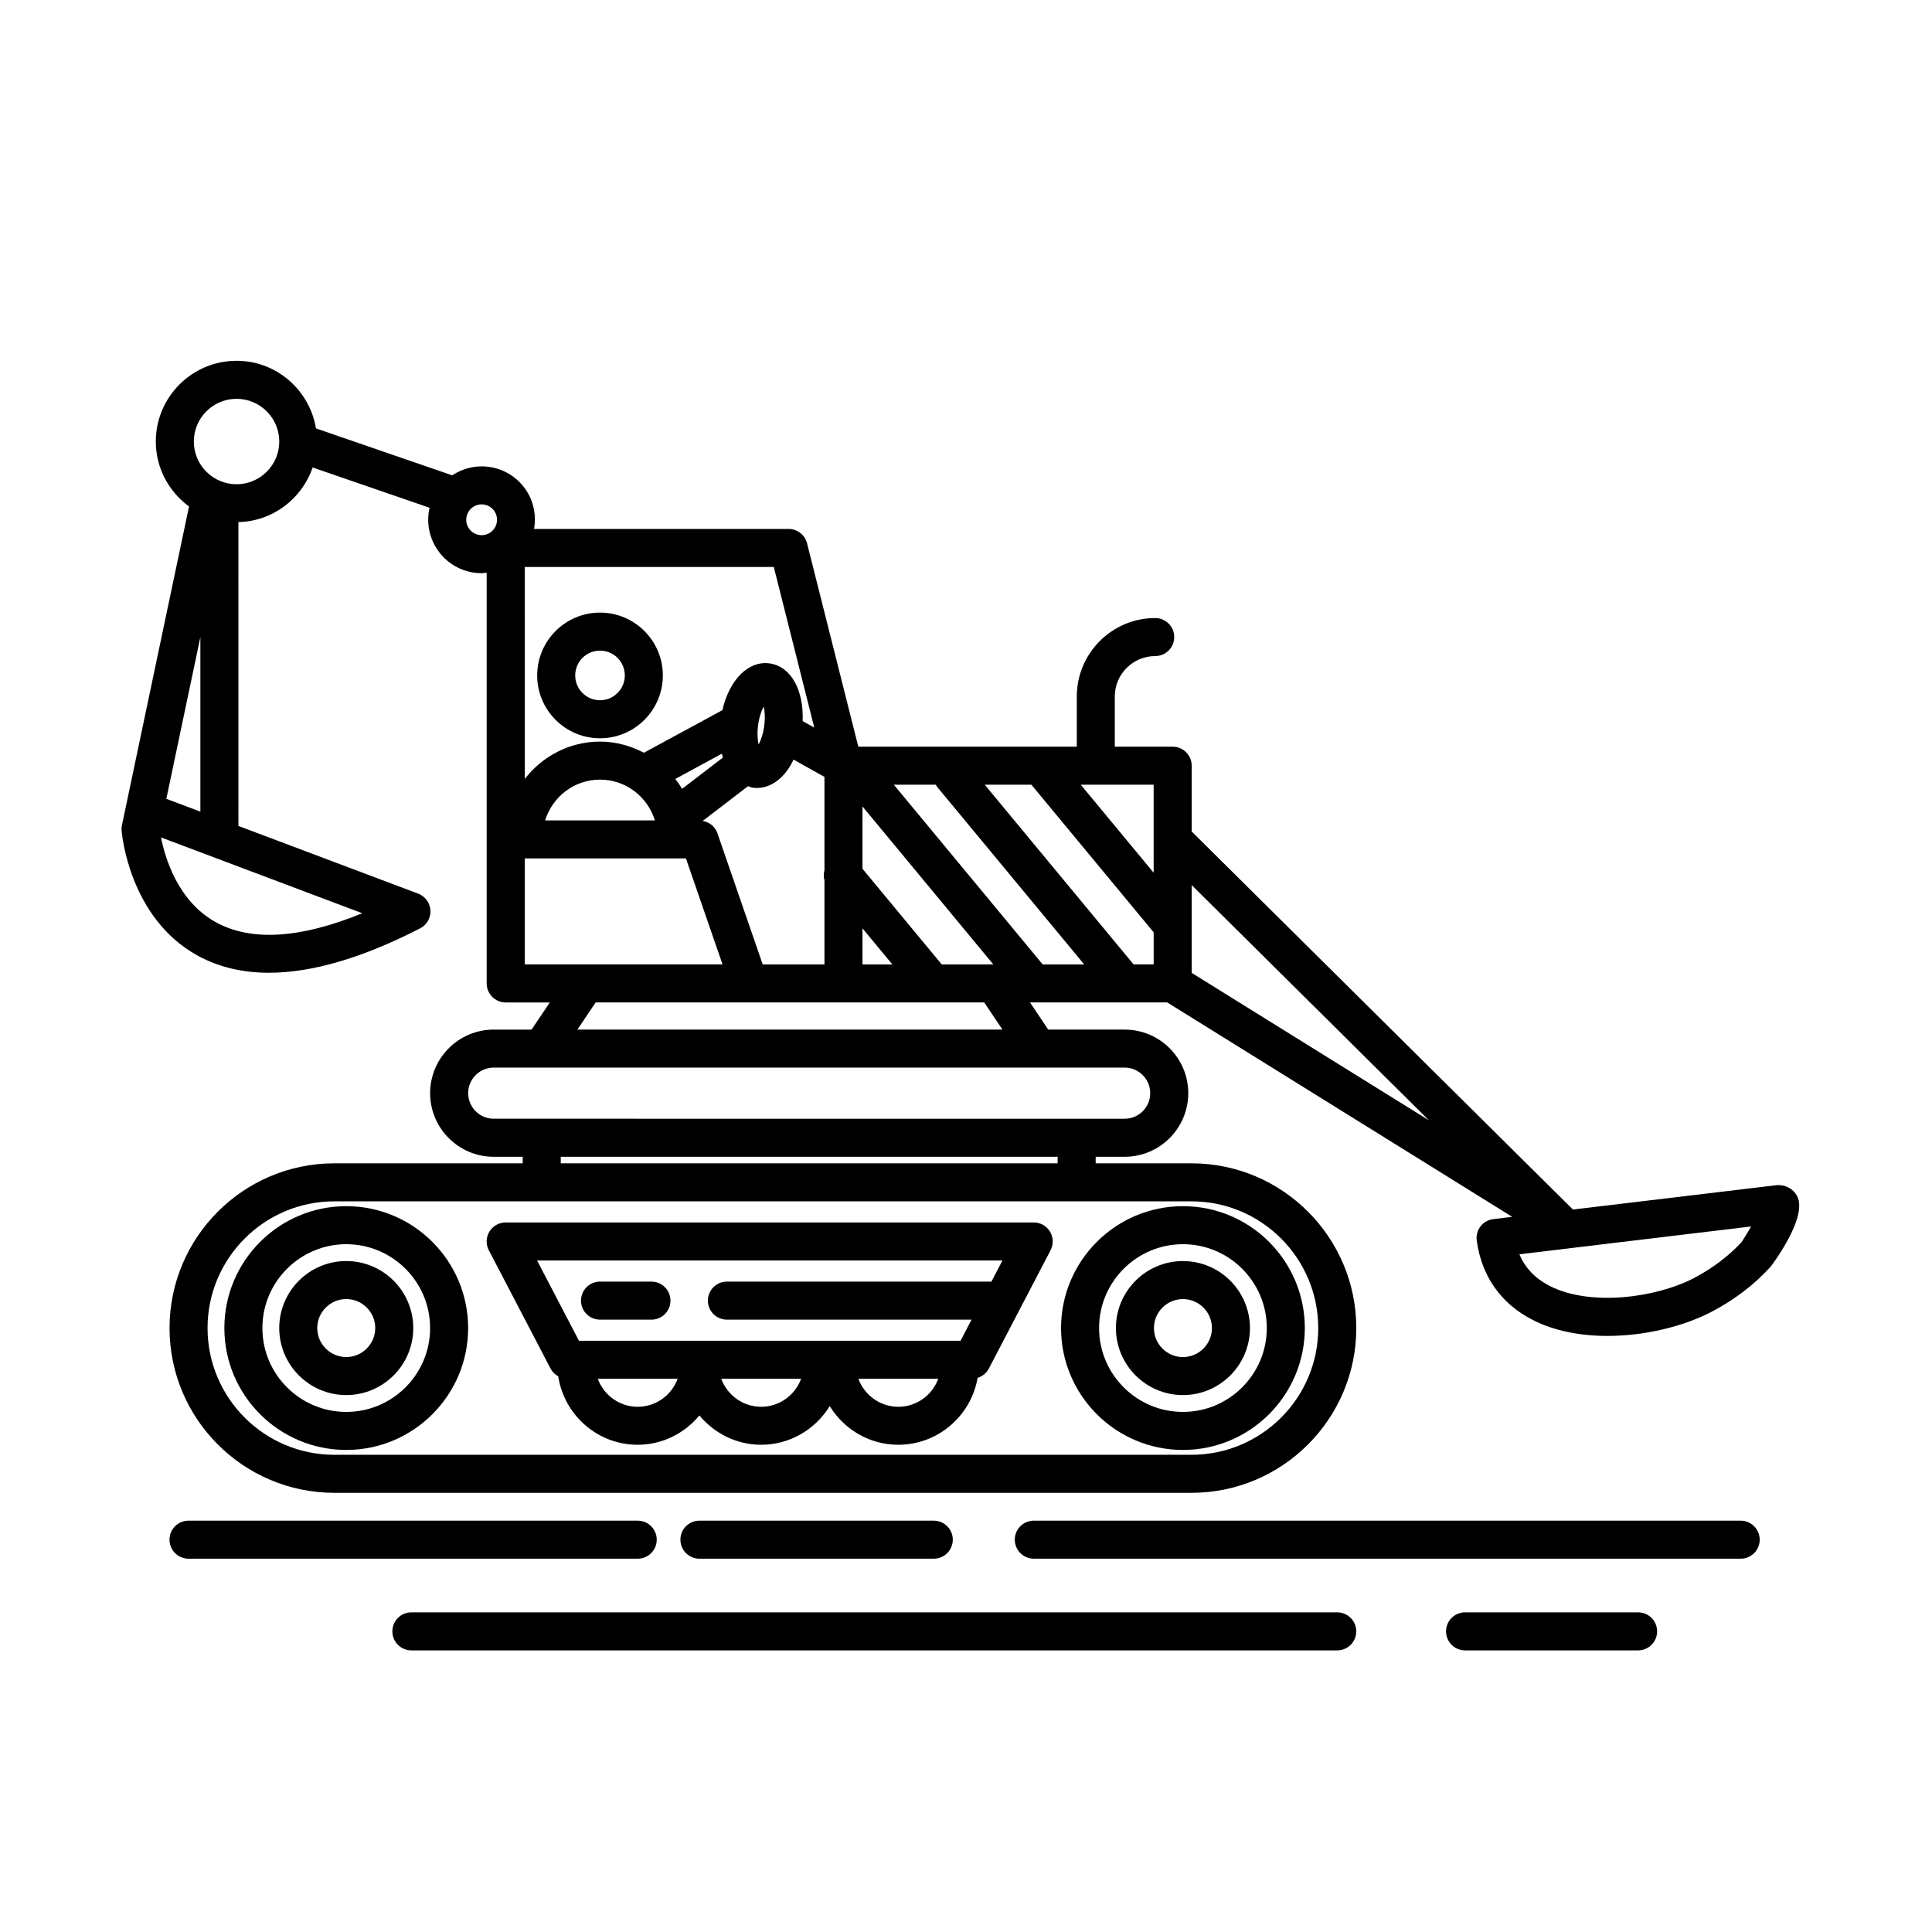 <?xml version="1.0" encoding="UTF-8"?>
<!-- Uploaded to: ICON Repo, www.svgrepo.com, Generator: ICON Repo Mixer Tools -->
<svg fill="#000000" width="800px" height="800px" version="1.1" viewBox="144 144 512 512" xmlns="http://www.w3.org/2000/svg">
 <g>
  <path d="m235.76 463.65c-17.809 0-32.301 14.488-32.301 32.301 0 17.809 14.488 32.301 32.301 32.301 17.809 0 32.301-14.488 32.301-32.301 0-17.809-14.492-32.301-32.301-32.301zm0 54.523c-12.254 0-22.223-9.969-22.223-22.223 0-12.254 9.969-22.223 22.223-22.223 12.254 0 22.223 9.969 22.223 22.223 0 12.254-9.969 22.223-22.223 22.223z"/>
  <path d="m235.76 478.19c-9.793 0-17.758 7.965-17.758 17.758s7.965 17.758 17.758 17.758 17.758-7.965 17.758-17.758-7.965-17.758-17.758-17.758zm0 25.441c-4.238 0-7.684-3.449-7.684-7.684 0-4.231 3.445-7.684 7.684-7.684s7.684 3.449 7.684 7.684c0 4.231-3.445 7.684-7.684 7.684z"/>
  <path d="m457.49 528.25c17.809 0 32.301-14.488 32.301-32.301 0-17.809-14.488-32.301-32.301-32.301-17.809 0-32.301 14.488-32.301 32.301 0.004 17.809 14.492 32.301 32.301 32.301zm0-54.523c12.258 0 22.223 9.969 22.223 22.223 0 12.254-9.969 22.223-22.223 22.223-12.254 0-22.223-9.969-22.223-22.223 0-12.254 9.965-22.223 22.223-22.223z"/>
  <path d="m457.49 513.71c9.793 0 17.758-7.965 17.758-17.758s-7.965-17.758-17.758-17.758c-9.793 0-17.758 7.965-17.758 17.758s7.965 17.758 17.758 17.758zm0-25.441c4.238 0 7.684 3.449 7.684 7.684 0 4.231-3.449 7.684-7.684 7.684-4.231 0-7.684-3.449-7.684-7.684 0-4.231 3.449-7.684 7.684-7.684z"/>
  <path d="m417.96 467.96h-139.95c-1.762 0-3.394 0.922-4.309 2.422-0.918 1.508-0.973 3.379-0.16 4.941l16.359 31.355c0.465 0.891 1.184 1.582 2.031 2.051 1.578 10.246 10.379 18.148 21.062 18.148 6.594 0 12.43-3.062 16.359-7.769 3.93 4.707 9.766 7.769 16.359 7.769 7.703 0 14.402-4.125 18.172-10.246 3.769 6.121 10.473 10.246 18.172 10.246 10.543 0 19.277-7.684 21.023-17.734 1.266-0.395 2.348-1.258 2.977-2.465l16.359-31.355c0.812-1.566 0.75-3.441-0.156-4.941-0.91-1.5-2.543-2.422-4.305-2.422zm-131.63 10.078h123.33l-2.922 5.602h-70.105c-2.781 0-5.039 2.254-5.039 5.039 0 2.785 2.258 5.039 5.039 5.039h64.84l-2.922 5.598h-101.12zm26.672 38.773c-4.863 0-8.984-3.098-10.586-7.418h21.172c-1.598 4.312-5.719 7.418-10.586 7.418zm32.719 0c-4.863 0-8.984-3.098-10.586-7.418h21.164c-1.598 4.312-5.711 7.418-10.578 7.418zm36.348 0c-4.863 0-8.984-3.098-10.586-7.418h21.164c-1.594 4.312-5.715 7.418-10.578 7.418z"/>
  <path d="m303.01 493.72h13.633c2.781 0 5.039-2.254 5.039-5.039s-2.258-5.039-5.039-5.039h-13.633c-2.781 0-5.039 2.254-5.039 5.039s2.25 5.039 5.039 5.039z"/>
  <path d="m318.04 552.03c0-2.785-2.258-5.039-5.039-5.039h-119.04c-2.781 0-5.039 2.254-5.039 5.039s2.258 5.039 5.039 5.039h119.04c2.785 0 5.039-2.254 5.039-5.039z"/>
  <path d="m391.46 557.07c2.781 0 5.039-2.254 5.039-5.039s-2.258-5.039-5.039-5.039h-62.105c-2.781 0-5.039 2.254-5.039 5.039s2.258 5.039 5.039 5.039z"/>
  <path d="m605.29 546.99h-187.32c-2.785 0-5.039 2.254-5.039 5.039s2.254 5.039 5.039 5.039h187.33c2.785 0 5.039-2.254 5.039-5.039-0.004-2.785-2.258-5.039-5.043-5.039z"/>
  <path d="m303.01 339.65c9.18 0 16.652-7.465 16.652-16.652 0-9.184-7.465-16.652-16.652-16.652-9.184 0-16.652 7.473-16.652 16.652 0 9.18 7.465 16.652 16.652 16.652zm0-23.227c3.621 0 6.574 2.949 6.574 6.574 0 3.621-2.949 6.574-6.574 6.574-3.629 0-6.574-2.949-6.574-6.574-0.004-3.621 2.945-6.574 6.574-6.574z"/>
  <path d="m620.27 461.02c-1.066-2.062-3.258-3.164-5.648-2.934l0.004 0.02c-1.941 0.215-10.746 1.27-53.785 6.434l-101.03-100.18v-17.441c0-2.781-2.254-5.039-5.039-5.039h-15.336v-13.305c0-5.906 4.801-10.707 10.707-10.707 2.785 0 5.039-2.258 5.039-5.039s-2.254-5.039-5.039-5.039c-11.457 0-20.781 9.324-20.781 20.781v13.305l-57.902 0.004-13.582-53.898c-0.562-2.238-2.578-3.809-4.887-3.809h-67.461c0.613-3.481-0.039-7.019-1.945-10.02-2.031-3.188-5.18-5.402-8.867-6.223-3.894-0.863-7.773-0.004-10.871 2.039l-36.113-12.434c-1.672-10.141-10.438-17.922-21.043-17.922-11.801 0-21.398 9.598-21.398 21.398 0 7.074 3.492 13.312 8.801 17.207l-17.777 84.473c-0.102 0.473-0.133 0.957-0.09 1.445 0.074 0.938 2.055 23.035 19.98 33.016 5.551 3.09 11.922 4.637 19.07 4.637 11.406 0 24.801-3.926 40.062-11.766 1.773-0.91 2.84-2.781 2.731-4.769-0.117-1.988-1.391-3.723-3.254-4.43l-47.629-17.938-0.004-80.527c9.16-0.211 16.836-6.207 19.668-14.469l31.004 10.676c-0.012 0.035-0.023 0.066-0.035 0.102-1.699 7.617 3.117 15.195 10.734 16.895 1.031 0.23 2.066 0.336 3.078 0.336 0.453 0 0.898-0.07 1.344-0.117v108.84c0 2.781 2.258 5.039 5.039 5.039h11.684l-4.828 7.195h-10.031c-9.297 0-16.852 7.559-16.852 16.852 0 9.297 7.559 16.852 16.852 16.852h7.684v1.738l-49.934-0.004c-24.07 0-43.66 19.59-43.66 43.66s19.582 43.66 43.66 43.66h227.18c24.07 0 43.66-19.59 43.66-43.66s-19.59-43.66-43.66-43.66h-25.406v-1.738h7.684c9.297 0 16.852-7.559 16.852-16.852 0-9.297-7.559-16.852-16.852-16.852h-20.258l-4.828-7.195h0.988c0.012 0 0.016 0.004 0.02 0.004 0.012 0 0.02-0.004 0.031-0.004h24.031c0.012 0 0.016 0.004 0.02 0.004 0.012 0 0.02-0.004 0.031-0.004h11.246l91.426 56.82c-1.637 0.195-3.301 0.398-5.019 0.605-1.344 0.16-2.562 0.855-3.391 1.93s-1.184 2.43-0.996 3.769c1.309 9.426 6.398 16.676 14.711 20.953 5.871 3.027 12.867 4.301 19.941 4.301 10.07 0 20.289-2.59 27.59-6.402 6.027-3.148 11.27-7.148 15.602-11.895 0.105-0.121 10.004-13.047 7.078-18.719zm-170.54-85.738-19.32-23.328h19.32zm-57.457-22.848 39.055 47.152h-11l-39.453-47.629h11.141c0.102 0.148 0.137 0.332 0.258 0.477zm1.297 47.148-21.004-25.352v-16.516l34.676 41.871h-13.672zm-47.445 0-12.004-34.77c-0.605-1.75-2.125-2.949-3.906-3.258l12.004-9.199c0.434 0.137 0.84 0.332 1.301 0.395 0.359 0.047 0.719 0.07 1.074 0.07 3.098 0 6.074-1.789 8.297-5.031 0.52-0.754 0.977-1.602 1.406-2.488l8.191 4.578v24.719c-0.211 0.875-0.266 1.785 0 2.66v22.332l-16.363-0.004zm-10.824-55.848c0.082 0.348 0.176 0.684 0.277 1.023l-10.816 8.293c-0.543-0.918-1.137-1.785-1.793-2.625zm9.605-7.57c0.297-2.207 0.902-3.848 1.48-4.938 0.273 1.203 0.43 2.949 0.137 5.152-0.297 2.207-0.906 3.848-1.48 4.938-0.266-1.195-0.43-2.938-0.137-5.152zm-27.352 25.254h-29.09c1.93-6.238 7.68-10.812 14.547-10.812 6.867 0 12.613 4.574 14.543 10.812zm55.012 28.605 7.918 9.562h-7.918zm-12.777-53.207-3.082-1.723c0.332-8.262-3.125-14.535-8.797-15.289-5.644-0.746-10.625 4.367-12.473 12.398l-20.801 11.281c-3.5-1.824-7.418-2.953-11.621-2.953-8.137 0-15.305 3.918-19.949 9.891l-0.008-56.172h66.004zm-158.62 51.562c-10.137-5.602-13.48-17.25-14.5-22.453l53.344 20.094c-16.469 6.734-29.508 7.523-38.844 2.359zm-13.09-32.684 9.023-42.871v46.27zm18.609-83.363c-6.242 0-11.32-5.078-11.32-11.32 0-6.242 5.078-11.32 11.32-11.32 6.242 0 11.32 5.078 11.32 11.32 0 6.242-5.078 11.32-11.32 11.32zm64.062 13.391c-1.062-0.238-1.969-0.871-2.555-1.793-0.586-0.918-0.777-2.012-0.539-3.074 0.238-1.062 0.871-1.969 1.793-2.555 0.66-0.418 1.41-0.637 2.18-0.637 0.297 0 0.598 0.031 0.898 0.102 1.062 0.238 1.969 0.871 2.555 1.793 0.586 0.918 0.777 2.012 0.535 3.074-0.238 1.059-0.871 1.969-1.789 2.551-0.926 0.586-2.016 0.777-3.078 0.539zm12.309 85.77h42.719l9.699 28.086-52.418 0.004zm210.29 124.46c0 18.52-15.062 33.582-33.582 33.582h-227.18c-18.516 0-33.582-15.062-33.582-33.582s15.062-33.582 33.582-33.582h227.18c18.516-0.004 33.578 15.062 33.578 33.582zm-69.062-43.66h-131.68v-1.738h131.68zm24.535-18.59c0 3.734-3.043 6.777-6.777 6.777l-167.2-0.004c-3.738 0-6.777-3.043-6.777-6.777 0-3.734 3.043-6.777 6.777-6.777h167.2c3.742 0.008 6.777 3.047 6.777 6.781zm-39.164-16.848h-112.64l4.828-7.195h40.672c0.012 0 0.02 0.004 0.031 0.004s0.02-0.004 0.031-0.004h48.578c0.023 0 0.047 0.016 0.066 0.016 0.031 0 0.055-0.016 0.086-0.016h13.523zm34.762-17.27-39.453-47.629h12.359l32.41 39.125v8.5l-5.316-0.004zm15.391 2.242v-23.27l62.867 62.34zm145.73 71.344c-3.445 3.719-7.801 7.012-12.617 9.527-10.102 5.281-27.582 7.566-38.25 2.082-3.836-1.98-6.481-4.734-8.016-8.379 13.305-1.598 46.32-5.562 61.41-7.371-0.973 1.711-1.973 3.324-2.527 4.141z"/>
  <path d="m498.38 571.29h-245.36c-2.781 0-5.039 2.254-5.039 5.039 0 2.785 2.258 5.039 5.039 5.039h245.36c2.785 0 5.039-2.254 5.039-5.039 0-2.785-2.254-5.039-5.039-5.039z"/>
  <path d="m578.11 571.29h-45.855c-2.785 0-5.039 2.254-5.039 5.039 0 2.785 2.254 5.039 5.039 5.039h45.855c2.785 0 5.039-2.254 5.039-5.039 0-2.785-2.258-5.039-5.039-5.039z"/>
 </g>
</svg>